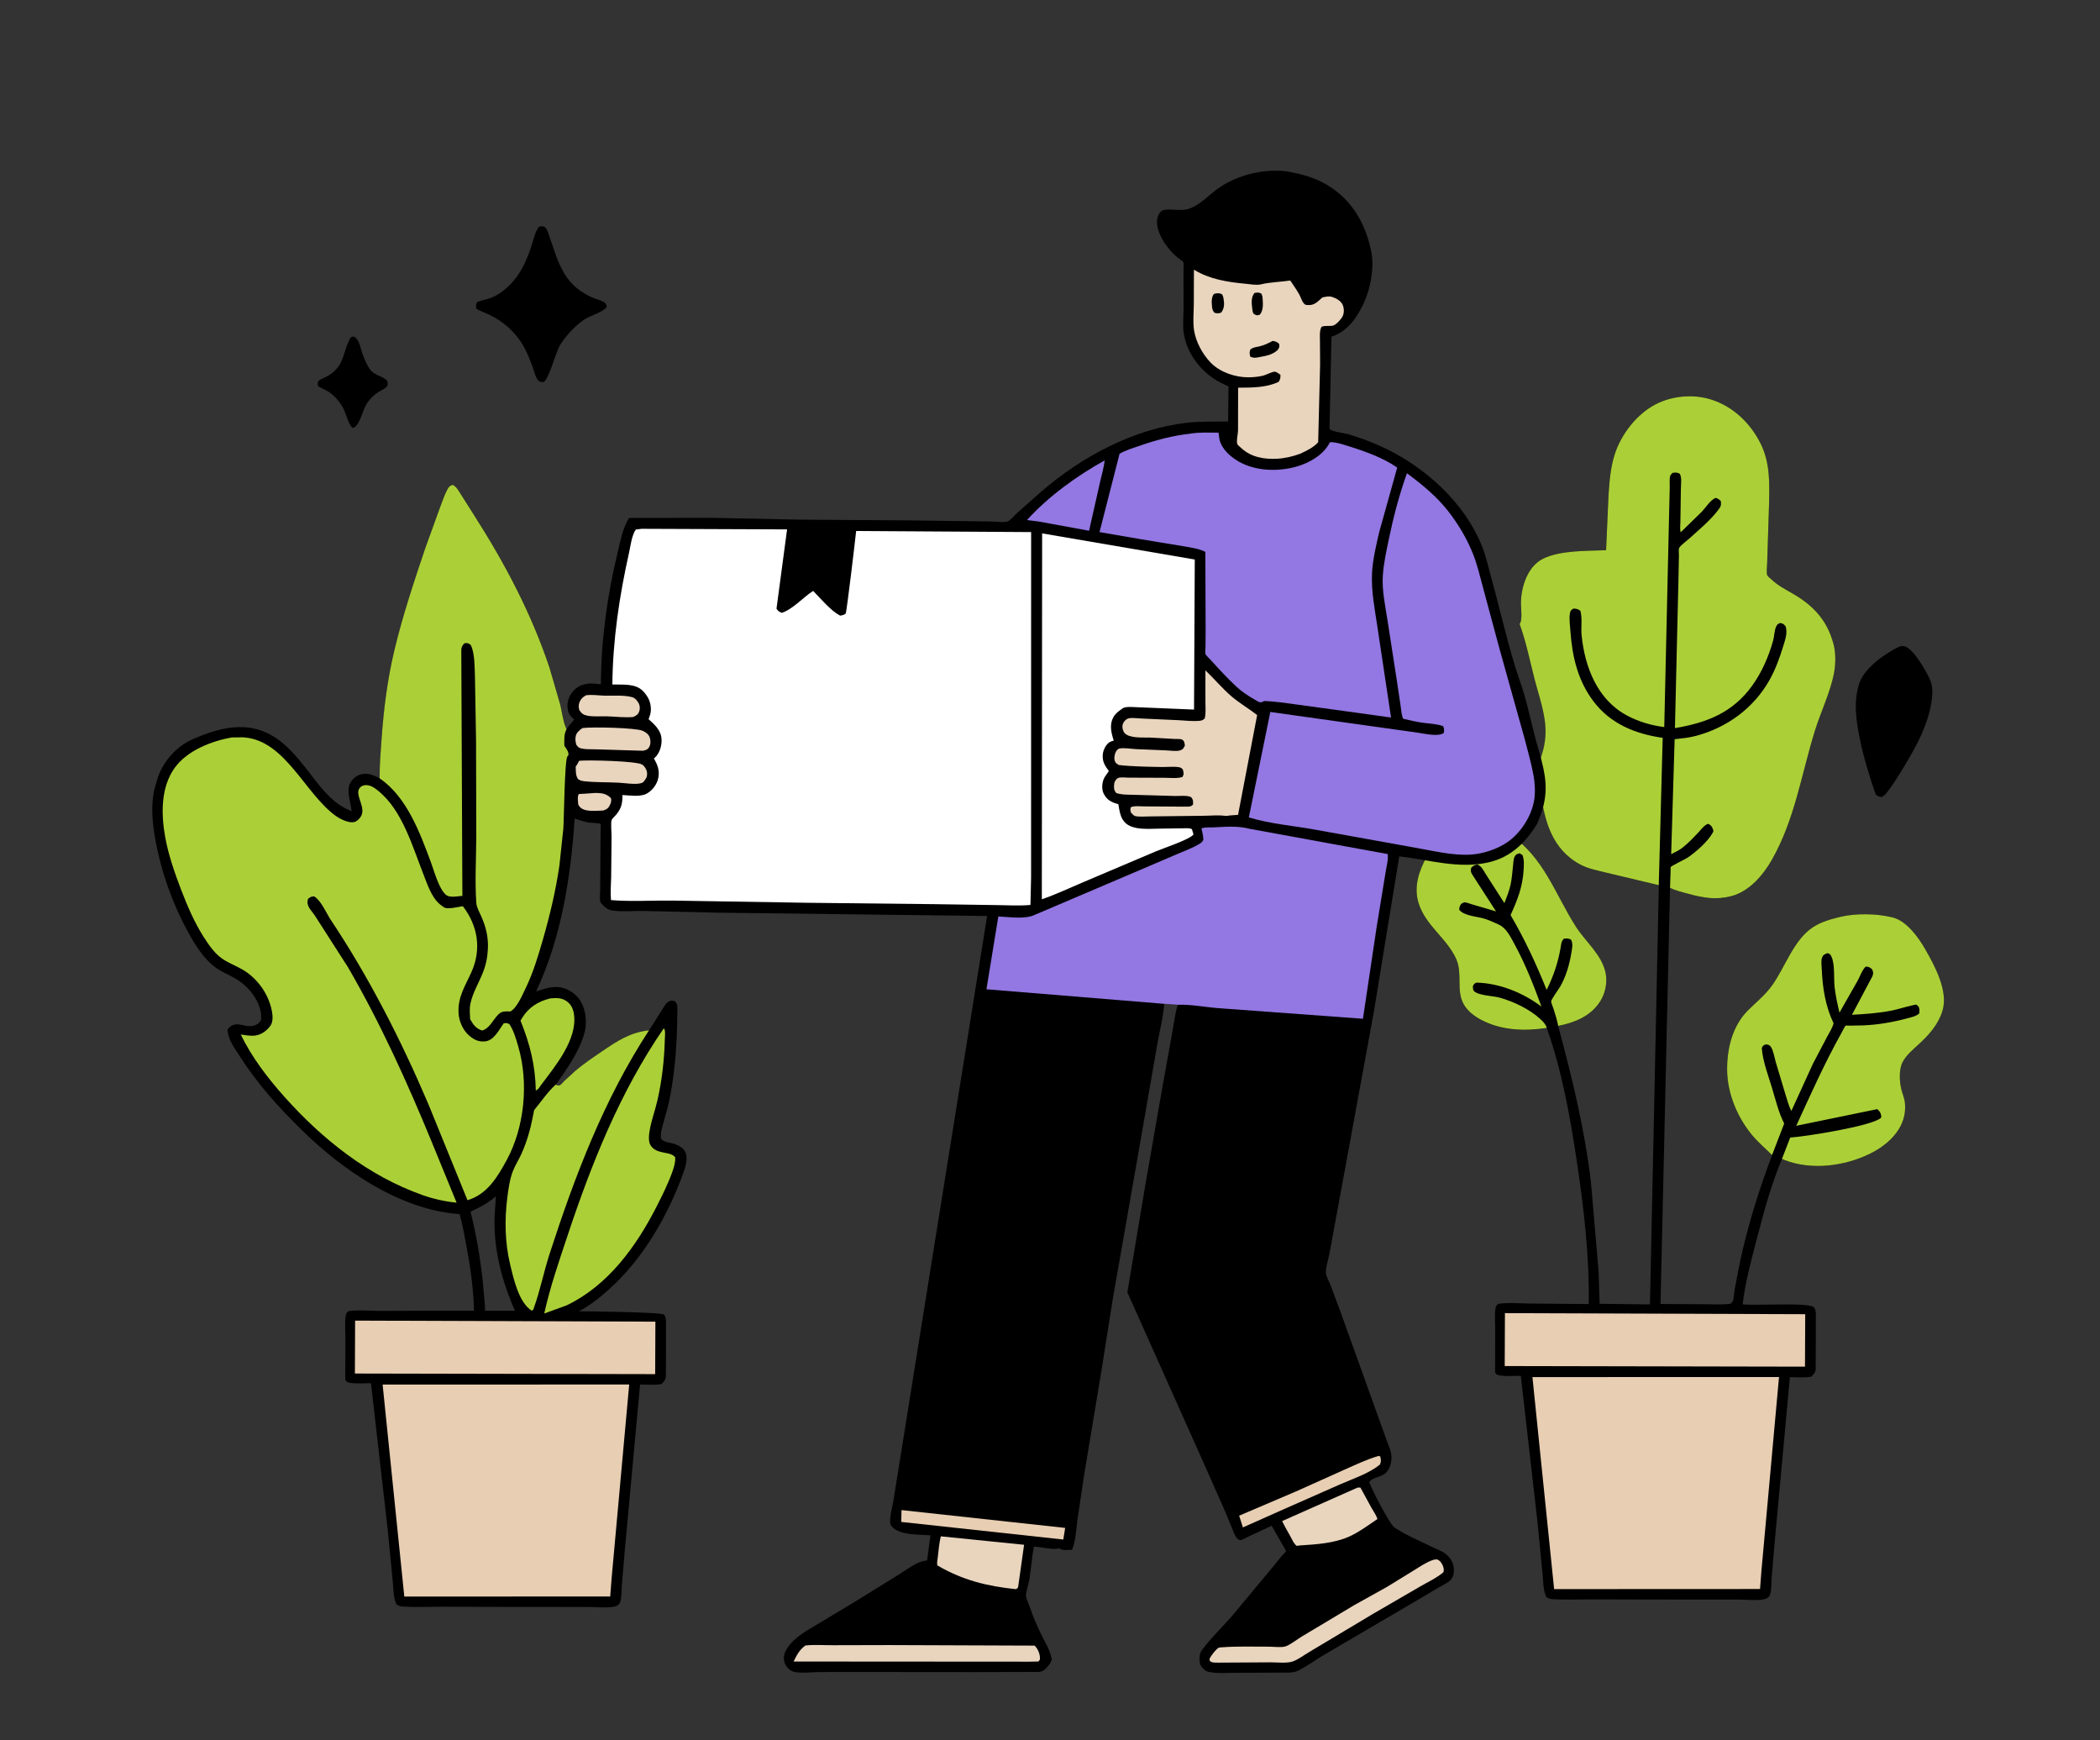 <?xml version="1.0" encoding="UTF-8"?> <svg xmlns="http://www.w3.org/2000/svg" id="Layer_1" data-name="Layer 1" viewBox="0 0 1090.95 903.88"><rect x="0" y="0" width="1090.95" height="903.88" fill="#333333" stroke="none"/> <defs> <style> .cls-1, .cls-2, .cls-3, .cls-4, .cls-5, .cls-6 { stroke-width: 0px; } .cls-2 { fill: #abd037; } .cls-3 { fill: #9377e2; } .cls-4 { fill: #fff; } .cls-5 { fill: #e9d5be; } .cls-6 { fill: #e8ceb2; } </style> </defs> <path class="cls-1" d="M986.8,335.79c.96-.19,1.79-.39,2.76-.09,4.46,1.39,10.54,12.03,12.59,16.26l.35.76c1.71,3.6,1.54,7.96.9,11.84l-.13.74c-1.88,11.36-7.55,21.94-13.41,31.7-3.22,5.35-6.39,10.6-10.3,15.49l-1.87,1.46c-1.68-.12-1.86-.2-3.21-1.2-3.34-9.51-6.24-19.07-8.29-28.95-1.98-9.54-3.45-20.04-.08-29.44,2.72-7.6,13.54-15.2,20.69-18.56Z"></path> <path class="cls-1" d="M789.47,324.05l.34-.55c1.08-2.43.28-7.67.32-10.46.11-8.39,3.53-18.97,11.55-22.88,9.08-4.42,22.7-3.96,32.68-4.39l1.28-28.98c.5-7.17,1.01-13.83,3.18-20.72,3.3-10.46,11.49-21.04,21.32-26.1,8.67-4.46,19.61-5.41,28.94-2.42,11.23,3.6,20.14,12.11,25.4,22.52,5.12,10.13,4.78,20.49,4.55,31.51l-.98,30.66c-.02,1.4-.5,5.36.04,6.56.27.61,1.84,1.81,2.36,2.31,3.3,3.12,7.18,5.06,11.09,7.33,10.3,5.99,17.4,13.48,20.7,25.11l.23.79c1.26,4.5,1.2,10.51.34,15.09-1.93,10.2-6.91,20.25-9.99,30.19-7.06,22.77-10.4,46.1-22.43,67.12-4.57,7.99-11.79,16.35-21.01,18.71-8.14,2.08-14.5.89-22.41-1.24-3.03-.82-6.61-1.67-9.39-3.1l-4.94,216.17,22.77.13c4.48.02,9.06.28,13.51-.19.43-.47,1-.83,1.28-1.4.58-1.22.63-4.17.87-5.61l2.79-14.47c4.07-19.09,9.88-37.53,16.72-55.77-3.45-3.4-7.34-6.69-10.42-10.41-7.68-9.3-12.83-21.64-12.93-33.75-.09-11.1,2.71-22.9,10.81-30.97,4.45-4.43,9.06-8.04,12.72-13.23,6.68-9.46,11.21-23.62,21.11-30.02,4.37-2.83,9.26-4.14,14.26-5.35,7.83-1.9,18.7-1.72,26.55.19l.63.15c7.06,1.76,13.21,10.17,16.7,16.25,4.95,8.6,12.23,21.86,9.11,32.18-2.16,7.14-7,12.53-12.38,17.46-3.03,2.78-6.51,5.64-8.4,9.35-1.95,3.84-1.59,10.3-.5,14.4.57,2.17,1.5,4.25,1.75,6.5,1.35,12.29-7.7,21.34-17.86,26.41-13.35,6.66-30.72,8.92-44.79,3.39l-1.21-.59c-5.73,13.51-9.72,28.68-13.4,42.86-2.76,10.64-5.8,21.71-7,32.63,5.62.91,34.57-1.16,36.97,1.58,1.32,1.51.99,3.74,1.01,5.62v13.63s-.06,9.84-.06,9.84c-.02,1.19.19,3-.2,4.13-.41,1.18-1.25,1.98-2.11,2.84-3.62.55-7.43.28-11.09.21l-7.87,85.37-1.61,18.96c-.2,2.51-.02,6.56-.91,8.85-.36.94-1.52,1.83-2.45,2.06-3.93,1.01-9.93.28-14.04.3l-40.64-.02-36.37-.09c-6.36-.01-12.93.31-19.27-.09-1.1-.07-2.07-.26-3-.9-.65-.44-.52-.45-.84-1.31-1.22-3.23-1.17-7.92-1.53-11.38l-2.66-27.09-8.61-75.34c-3.52-.01-7.77.41-11.2-.25-1.33-.26-1.44-.45-2.15-1.5l.05-22.49c.01-3.45-.37-7.38.15-10.74.18-1.19.51-1.5,1.28-2.37,5.18-.83,11.16-.24,16.42-.2l30.74.28c.41-24.75-2.54-49.95-6.22-74.38-3.48-23.11-7.73-46.92-15.57-68.98-11.23,1.7-22.91,1.38-33.24-3.77-3.98-1.98-7.86-4.74-10.03-8.72-3.87-7.12-.42-15.8-3.78-23.28-4.96-11.04-16.02-17.35-19.62-29.27-2.48-8.22.17-16.49,4.24-23.73,4.51-8.01,12.85-14.63,21.78-16.92,7.61-1.95,14.81,1.31,21.17,5.23,17.55,10.82,24.08,31.51,34.66,47.96,4.99,7.76,13.46,14.53,15.39,23.95,1.02,4.97-.19,10.73-2.95,14.94-5.04,7.68-13.06,10.78-21.69,12.56,7.23,26.83,13.76,53.53,17.03,81.19l3.95,46.13.55,16.96,26.15.32,4.6-217.69-27.49-6.55c-4.46-1.14-9.13-1.96-13.24-4.15-14.84-7.9-18.76-22.95-20.71-38.35-.45-3.56-.41-8.21-1.57-11.53l-.25-.66c2.59-5.86,4.34-11.6,4.43-18.06.14-9.54-3.5-19.05-5.82-28.22-2.41-9.52-4.29-18.9-7.65-28.17Z"></path> <path class="cls-6" d="M781.81,682.04l156,.54-.12,27.25-155.99-.31.11-27.49Z"></path> <path class="cls-2" d="M803.56,533.91c-11.23,1.7-22.91,1.38-33.24-3.77-3.98-1.98-7.86-4.74-10.03-8.72-3.87-7.12-.42-15.8-3.78-23.28-4.96-11.04-16.02-17.35-19.62-29.27-2.48-8.22.17-16.49,4.24-23.73,4.51-8.01,12.85-14.63,21.78-16.92,7.61-1.95,14.81,1.31,21.17,5.23,17.55,10.82,24.08,31.51,34.66,47.96,4.99,7.76,13.46,14.53,15.39,23.95,1.02,4.97-.19,10.73-2.95,14.94-5.04,7.68-13.06,10.78-21.69,12.56-.58-3.09-1.53-6.04-2.48-9.03-.26-.83-1.21-2.94-1.18-3.71.03-1.04,4-6.47,4.76-7.8,2.96-5.22,4.68-11.13,5.67-17.03.41-2.42,1.08-4.97-.08-7.22-1.48-.8-2.08-.61-3.73-.53-1.47,1.51-1.38,2.91-1.74,4.9-1.46,8.14-3.64,14.3-7.21,21.73-5.47-13.54-11.34-26.26-18.75-38.88,3.57-7.87,6.26-14.62,6.77-23.37.15-2.68.38-5.25-.58-7.8l-1.5-.93c-1.18.4-1.84.42-2.49,1.57-.71,1.25-.72,3.11-.89,4.53-.39,3.36-.58,6.87-1.3,10.18-.71,3.26-2.01,6.51-3.22,9.61l-9.61-14.96c-1.22-1.95-2.28-4.32-4.48-5.11-1.73.38-1.92.53-3.19,1.77-.38,1.92-.03,2.59,1.06,4.2l11.88,18.4-12.45-3.65c-.9-.26-3.18-1.17-4.05-1.04-.58.08-1.05.51-1.57.76-.88,1.27-.94,1.53-1.07,3.08,2.55,3.21,9.15,3.45,13.02,4.61,2.56.77,4.99,1.94,7.42,3.03,4.19,1.89,6.27,6.53,8.37,10.38,5.63,10.3,9.89,21.27,13.93,32.27-9.57-7.17-21.76-12.2-33.85-12.45-1.18.64-1.22.69-1.8,1.9.11,1.03-.06,1.92.76,2.65,2.5,2.23,9.79,2.29,13.32,3.29,7.19,2.04,15.43,5.97,20.95,11.06,1.43,1.32,2.85,2.71,3.39,4.62Z"></path> <path class="cls-2" d="M920.59,599.93c-3.45-3.4-7.34-6.69-10.42-10.41-7.68-9.3-12.83-21.64-12.93-33.75-.09-11.1,2.71-22.9,10.81-30.97,4.45-4.43,9.06-8.04,12.72-13.23,6.68-9.46,11.21-23.62,21.11-30.02,4.37-2.83,9.26-4.14,14.26-5.35,7.83-1.9,18.7-1.72,26.55.19l.63.15c7.06,1.76,13.21,10.17,16.7,16.25,4.95,8.6,12.23,21.86,9.11,32.18-2.16,7.14-7,12.53-12.38,17.46-3.03,2.78-6.51,5.64-8.4,9.35-1.95,3.84-1.59,10.3-.5,14.4.57,2.17,1.5,4.25,1.75,6.5,1.35,12.29-7.7,21.34-17.86,26.41-13.35,6.66-30.72,8.92-44.79,3.39l-1.21-.59,4.27-11.06c7.53-.43,42.83-5.98,47.21-10.29.08-.51.14-.67.03-1.25-.27-1.47-.94-2.34-2.06-3.21l-42.05,8.65c7.47-16.23,14.73-32.55,23.46-48.16.35-.62,1.85-3.68,2.19-3.84.27-.13,1.94-.02,2.34-.02l6.8-.13c7.54-.31,15.16-1.6,22.44-3.55,2.3-.62,4.83-1.03,6.66-2.62.19-1.36.22-2.06-.22-3.41-.46-.4-.8-1.01-1.38-1.2-.22-.07-2.01.4-2.35.47-3.52.74-6.9,1.93-10.43,2.63-6.8,1.34-13.65,1.8-20.56,2.17l10.64-20.04c.61-1.63.46-2.23-.29-3.74-1.35-.94-1.54-1.22-3.25-1.23-1.9,1.92-2.92,5.08-4.22,7.44l-9.36,16.45c-1.05-4.31-1.97-8.65-2.51-13.06-.58-4.7.28-11.78-1.64-15.96-.62-1.34-.72-1.39-2.03-1.89-1.4.56-2.26.75-2.85,2.25-.66,1.67-.25,4.39-.17,6.21.42,9.77,1.91,19.1,6.13,27.98-.54,2.32-2.11,4.66-3.22,6.76l-7.52,14.3-11.18,24.47c-1.45-2.71-2.24-5.93-3.16-8.86l-4.99-16.64c-.64-2.23-1.19-5.79-2.45-7.71-.78-1.18-1.29-1.1-2.59-1.38-1.43.57-1.46.51-2.18,1.86.42,6.69,3.33,14.27,5.3,20.74,1.8,5.92,3.29,12.38,6.04,17.91l.31.6-6.31,16.39Z"></path> <path class="cls-6" d="M796.11,715.25l128.09-.03-9.16,100.94-.7,9.16-106.97.05-11.27-110.12Z"></path> <path class="cls-2" d="M789.47,324.05l.34-.55c1.08-2.43.28-7.67.32-10.46.11-8.39,3.53-18.97,11.55-22.88,9.08-4.42,22.7-3.96,32.68-4.39l1.28-28.98c.5-7.17,1.01-13.83,3.18-20.72,3.3-10.46,11.49-21.04,21.32-26.1,8.67-4.46,19.61-5.41,28.94-2.42,11.23,3.6,20.14,12.11,25.4,22.52,5.12,10.13,4.78,20.49,4.55,31.51l-.98,30.66c-.02,1.4-.5,5.36.04,6.56.27.61,1.84,1.81,2.36,2.31,3.3,3.12,7.18,5.06,11.09,7.33,10.3,5.99,17.4,13.48,20.7,25.11l.23.79c1.26,4.5,1.2,10.51.34,15.09-1.93,10.2-6.91,20.25-9.99,30.19-7.06,22.77-10.4,46.1-22.43,67.12-4.57,7.99-11.79,16.35-21.01,18.71-8.14,2.08-14.5.89-22.41-1.24-3.03-.82-6.61-1.67-9.39-3.1l.29-8.5c.01-.38-.03-2.05.07-2.28.25-.55,7.74-4.17,8.9-4.95,4.23-2.88,10.41-8.33,12.87-12.78.51-.93.49-1.04.11-2.04-.54-1.45-1.05-1.99-2.39-2.68-2.02.6-3.35,2.57-4.75,4.08-2.7,2.89-5.5,5.88-8.62,8.32-1.76,1.38-3.89,2.37-5.88,3.37l1.8-59.71c3.74-.42,7.52-.77,11.16-1.75,16.04-4.3,29.79-14.3,38.03-28.83,3.2-5.64,5.4-11.79,7.29-17.97,1.05-3.43,2.19-6.51,1.2-10.08-1.19-1.25-1.21-1.47-2.99-1.74-.95.54-1.46.73-1.94,1.78-.95,2.07-.97,5.14-1.6,7.42-2.26,8.15-5.9,16.46-10.85,23.34-10.18,14.13-23.62,19.26-40.15,22.07l1.82-76.84.26-12.82c.02-.89-.23-3.06.06-3.82.48-1.23,4.08-3.87,5.14-4.83,5.05-4.58,10.94-9.39,15.09-14.84,1.42-1.87,1.76-2.47,1.47-4.79-1.08-.96-1.37-1.35-2.81-1.64-2.87,1.45-4.84,4.79-7.04,7.14l-10.97,10.72c-.55-1.26-.19-3.96-.18-5.43l.25-17.29c.04-2.33.57-5.64-.58-7.69-1.62-.78-2-.65-3.73-.46-.4.49-.94.88-1.19,1.46-.52,1.2-.26,4.54-.29,5.96l-.46,19.56-2.39,105.06c-6.8-.86-13.34-2.79-19.4-6.03-15.38-8.24-21.89-25.18-23.54-41.69-.4-4.05.47-8.9-.65-12.7-1.49-1.02-1.85-1.01-3.59-1.14-1.22.85-1.54.92-1.82,2.48-.48,2.74.05,6.51.25,9.29.95,13.32,3.84,25.65,12.01,36.46,8.87,11.72,21.8,16.92,35.93,18.92l-2.04,76.54-27.49-6.55c-4.46-1.14-9.13-1.96-13.24-4.15-14.84-7.9-18.76-22.95-20.71-38.35-.45-3.56-.41-8.21-1.57-11.53l-.25-.66c2.59-5.86,4.34-11.6,4.43-18.06.14-9.54-3.5-19.05-5.82-28.22-2.41-9.52-4.29-18.9-7.65-28.17Z"></path> <path class="cls-1" d="M797.12,381.59c-2.41-9.52-4.29-18.91-7.65-28.17-5.71-16.66-9.52-34.36-14.24-51.37-1.75-6.32-3.03-12.72-5.51-18.81-8.97-21.98-28.52-39.82-49.58-50.12-6.05-2.96-12.43-5.37-18.87-7.35-3.19-.98-7.84-1.23-10.58-2.81l.99-48.09.61-.21c8.12-2.92,12.85-9.97,16.32-17.52,3.49-7.58,5.42-18.43,3.7-26.73-2.81-13.56-9.05-25.09-20.77-33.02-6.89-4.66-14.11-6.71-22.19-8.21-4.32-.81-10.58-.59-14.91.12-7.93,1.31-15.53,4.15-22.07,8.9-4.78,3.47-9.71,9-15.61,10.5-3.3.84-7.52-.08-10.95.18-1.49.11-2.54.47-3.39,1.76-1.69,2.55-1.62,5.55-.8,8.42,1.57,5.44,5.45,10.62,9.66,14.31.82.72,2.95,2.03,3.48,2.86.27.42.05,4.26.06,5.13l.05,19.18c-.06,4.2-.55,8.89.16,13,1.86,10.76,9.5,20.36,19.16,25.25l2.07.99,1.97.93-.22,18.21c-7.1.12-14.46-.16-21.51.66-27.79,3.22-54.69,17.71-75.6,35.79l-12.6,11.14c-1.26,1.15-3.43,3.8-4.9,4.37-1.53.59-7.01-.04-8.91-.05l-42.29-.55-56.66-.38-45.34-.93-43.45.06c-3.23,5.34-4.39,11.78-5.85,17.78-5.45,22.44-8.61,45.54-8.74,68.65-2.63-.34-5.08-.76-7.71-.19l-.69.14c-3.23.73-5.65,2.65-7.39,5.47-1.6,2.61-1.93,5.66-1.18,8.6.47,1.84,1.77,2.99,3.08,4.28-1.36,1.61-2.83,3.2-3.94,5l-.4-.93c-1.49-3.63-1.97-8.12-2.9-11.96l-5.6-19.24c-9.51-28.32-23.06-53.88-39.09-79l-6.94-10.94c-1.11-1.75-2.27-3.97-4.2-4.89-1.45.45-2,1-2.75,2.36-1.58,2.87-2.66,6.4-3.87,9.45l-7.59,20.96c-5.92,17.55-11.78,35.13-16.1,53.17-3.56,14.86-5.56,30.57-6.63,45.78-.49,6.9-1.1,13.79-1.02,20.71-3.26-1.69-6.59-3.1-10.29-1.87-2.28.76-4.2,2.64-5.23,4.79-1.81,3.74.59,10.19.94,14.17-9.15-3.53-14.7-10.62-20.52-18.14-4.63-5.99-9.16-12-14.96-16.95-14.86-12.69-30.91-9.49-47.5-2.08-7.9,3.53-14.46,10.9-17.45,19.01l-1.7,5.63c-2.25,8.15-1.51,17.34-.13,25.55,3.07,18.39,9.9,37.19,19.31,53.31,3.11,5.32,6.89,10.68,11.78,14.51,3.33,2.61,7.66,4.15,11.29,6.37,6.92,4.22,13.52,12.59,12.88,21.13-.96,1.72-1.88,2.5-3.81,3.05-4.92,1.39-9.5-3.45-13.61,1.95.05,5.02,3.39,9.36,5.98,13.44,9.28,14.6,20.29,26.81,32.59,38.88,21.34,20.95,51.37,41.58,81.93,43.6,1.55,5.24,2.45,10.73,3.47,16.09,2.26,11.85,4.01,24.41,4.06,36.49l50.92-.35.63-.28c7.01-3.17,12.94-7.8,18.63-12.92,17.8-16.01,30.25-37.8,38.42-60.09,1.14-3.12,2.63-7.72,1.26-10.92-1-2.33-3.6-3.71-5.86-4.49-2.1-.73-5.36-.8-6.79-2.52-.62-2.79.43-5.77,1.17-8.47,1.28-4.63,2.67-9.23,3.54-13.96,2.46-13.23,3.54-27.26,3.62-40.71.01-1.66.36-5.55-.21-7.04-.22-.57-.76-.97-1.13-1.46-1.43-.29-2.23-.4-3.5.48-1.28.89-2.39,3.09-3.24,4.4l-6.53,10.3c-9.96,1.1-16.66,5.64-24.66,11.09-4.73,3.22-9.31,6.27-13.67,10.01l-5.6,5.13c-.62.59-1.69,1.93-2.36,2.27-.35.17-.77.18-1.16.12-.35-.05-.65-.29-.97-.44,5.41-7.71,11.37-15.93,14.28-24.97l.3-.94c1.37-4.21,1.28-9.42-.06-13.64-1.4-4.41-4.12-7.64-8.31-9.67-5.76-2.8-10.8-1.02-16.47.84,13.02-27.68,18.09-59.54,19.98-89.83,2.45.86,4.85,1.68,7.42,2.12,1.26.22,5.27.21,6.11.73.19.12,0,3.56-.04,4.86l-.2,29.49c.02,1.42-.37,5.03.1,6.25.16.41,1.27,1.45,1.62,1.82,1.41,1.49,2.65,2.25,4.71,2.56,5.01.75,10.72.1,15.81.21l39.62.9,139.15,1.72-48.74,304.05c-.48,2.67-2.65,10.56-1.12,12.59,3.99,5.28,14.21,4.44,20.39,5.04l-1.68,12.96c-1.39.29-2.85.55-4.16,1.1-3.77,1.58-7.52,4.43-11.03,6.6l-22.41,13.87-19.47,11.68c-3.39,2.06-6.93,3.99-10.03,6.48-2.73,2.18-5.98,5.5-7.02,8.87-.61,1.99-.34,4.42.81,6.16,1.04,1.57,2.47,2.84,4.35,3.22,3.92.79,9.03.11,13.06.06l22.16-.02,58.62.05,32.76-.08c1.24-.04,2.14-.28,3.15-1,1.38-.99,3.62-3.73,3.94-5.47.06-.33-.37-1.64-.46-1.99-.91-3.61-2.85-6.72-4.52-10.01-2.6-5.11-4.87-10.72-6.76-16.14-.45-1.3-1.54-3.5-1.62-4.83-.14-2.21,1.33-6.13,1.72-8.49.93-5.72,1.29-11.49,2.37-17.18,3.73.13,8.12,1.48,11.75,1.13l1.33-.17c.54.07.98.48,1.5.62,1.41.38,3.68.11,5.18.11,1.96-4.24,2.19-10.73,2.84-15.4l3.47-23.37,8.54-51.41,6.56-41.22,14.89-84.97,8-46.03c1.21-6.96,3.14-14.18,3.62-21.21l7.01.5c-1.44,5.04-2.06,10.34-3.01,15.49l-5.15,28.53-8.7,49.94-9.28,55.4,37.98,84.93,12,27.01,4.32,10.34c.87,2.13,1.51,4.3,3.13,5.99.45.14.87.44,1.34.43.75-.02,2.95-1.26,3.75-1.64l12.43-5.83,7.58,13.2c-3.04,3.05-5.6,6.64-8.38,9.93l-19.02,22.83c-5.12,6.11-11.21,11.71-15.97,18.07-1.34,1.79-1.64,2.66-1.67,4.89-.03,2.21.23,3.61,1.84,5.2.89.88,1.66,1.53,2.92,1.8,4.46.95,10.01.43,14.58.45l27.04-.09c1.59-.07,3.28-.24,4.73-.95,4.74-2.34,9.33-5.78,13.94-8.48l49.06-28.76,10.44-6.2c1.93-1.13,4.73-2.3,6.17-4.04,1.53-1.86,1.61-4.39,1.26-6.68-.37-2.45-2.06-4.92-3.98-6.44-2.04-1.62-4.82-2.56-7.14-3.7-6.4-3.13-13.9-6.22-19.75-10.23-2.17-1.49-12.26-20.48-12.89-23.63,1.82-2.25,5.53-2.4,7.88-4.07,2.94-2.1,3.96-6.62,3.53-10.01-.3-2.38-1.44-4.79-2.26-7.03l-4.36-12.12-19.7-54.84-5.27-14.17c-.7-1.75-1.9-3.79-2.3-5.61-.54-2.4,1.25-7.91,1.71-10.44l7.45-40.42,15.67-85.45,13.2-80.7c15.41,1.8,31.07,6.73,46.54,3.1,11.54-2.71,19.1-10.23,25.07-20.01,2.59-5.86,4.34-11.6,4.43-18.06.14-9.54-3.5-19.05-5.82-28.22ZM256.47,682.95l-3.78-.12c-.99-1.2-.7-3.4-.79-4.94l-1.17-13.13c-1.33-11.89-3.39-23.83-6.3-35.45,5.05-2.26,8.94-4.41,13.21-7.94-.31,4.93-.86,9.93-.76,14.88.31,16.52,4.87,31.73,11.56,46.7h-11.95Z"></path> <path class="cls-1" d="M182.25,175.15l1.44-.38c2.89,1.2,3.52,5.88,4.48,8.63.94,2.74,2.2,5.79,3.86,8.18,2.4,3.46,6.15,3.46,8.86,5.91.63.57.47,1.75.54,2.57-1.14,1.9-2.96,2.34-4.77,3.52-2.02,1.31-3.7,2.86-5.21,4.74-3.18,3.96-3.58,10.18-7.01,13.46l-1.26.49c-2.11-1.74-3.13-6.42-4.29-9.03-1.62-3.64-4.48-7.18-7.76-9.48-1.8-1.26-3.95-2.03-5.87-3.1-.18-.85-.4-2.16.3-2.88.69-.7,2.57-1.4,3.46-1.86,2.16-1.11,4.08-2.38,5.72-4.2,4.3-4.78,4.19-11.29,7.52-16.57Z"></path> <path class="cls-1" d="M280.19,117.65c.95-.2,1.53-.12,2.48,0,1.79,1.44,2.21,3.6,2.93,5.71l3.64,10.54c3.86,9.68,8.06,15.61,17.63,20.26,2.17,1.05,4.75,1.56,6.82,2.71,1.13.63,1.29,1.35,1.56,2.53-2.02,2.83-8.62,4.47-11.81,6.63-4.68,3.17-8.93,7.82-12.07,12.5-2.77,4.14-5.92,17.91-8.93,19.91-1.3-.02-1.82.19-2.77-.79-1.48-1.52-2.23-5-2.96-7-1.41-3.88-2.95-7.83-5.05-11.4-4.04-6.87-10.09-12.16-17.22-15.66-2.29-1.13-4.83-1.9-7-3.25l-.14-1.41c-.02-.48.15-1.54.52-1.88.88-.8,5.61-1.67,7.12-2.27,3.94-1.57,7.43-4.21,10.37-7.26,5.28-5.48,8.07-11.92,10.55-19.03,1.09-3.12,2.02-8.46,4.34-10.83Z"></path> <g> <path class="cls-1" d="M344.97,682.83c1.32,1.51.99,3.74,1.01,5.62v13.63s-.06,9.84-.06,9.84c-.02,1.19.19,3-.2,4.13-.41,1.18-1.25,1.98-2.11,2.84-3.62.55-7.43.28-11.09.21l-7.87,85.37-1.61,18.96c-.2,2.51-.02,6.56-.91,8.85-.36.94-1.52,1.83-2.45,2.06-3.93,1.01-9.93.28-14.04.3l-40.64-.02-36.37-.09c-6.36-.01-12.93.31-19.27-.09-1.1-.07-2.07-.26-3-.9-.65-.44-.52-.45-.84-1.31-1.22-3.23-1.17-7.92-1.53-11.38l-2.66-27.09-8.61-75.34c-3.52-.01-7.77.41-11.2-.25-1.33-.26-1.44-.45-2.15-1.5l.05-22.49c.01-3.45-.37-7.38.15-10.74.18-1.19.51-1.5,1.28-2.37,5.18-.83,11.16-.24,16.42-.2,0,0,145.29-.77,147.69,1.97Z"></path> <path class="cls-6" d="M184.48,685.92l156,.54-.12,27.25-155.99-.31.11-27.49Z"></path> <path class="cls-6" d="M198.78,719.13l128.09-.03-9.16,100.94-.7,9.16-106.97.05-11.27-110.12Z"></path> </g> <path class="cls-5" d="M304.52,412.19l4.92-.34c3.26.04,5.66.35,8,2.74.27,1.56-.01,2.38-.74,3.82-.77,1.52-1.7,2.01-3.26,2.55-2.82.15-7.06.49-9.74-.34-1.52-.47-2.61-1.32-3.31-2.75-.08-1.59-.56-4.09.3-5.47l3.83-.21Z"></path> <path class="cls-5" d="M304.31,361.15c3.19-.51,6.36.08,9.57.17,4.46.12,10.29-.42,14.56.8,1.48.42,2.55,1.74,3.28,3.03.77,1.36.87,3.05.28,4.5-.68,1.67-1.57,2.04-3.06,2.75-4.55.41-9.11-.21-13.66-.35-3.18-.1-7.06.29-10.14-.33-2.18-.44-2.98-1.16-4.2-2.9-.26-1.22-.45-2.21-.09-3.45.57-2.01,1.73-3.16,3.47-4.21Z"></path> <path class="cls-5" d="M300.87,395.15c4.19-.49,29.94.07,32.78,1.99,1.3.89,2.32,2.59,2.48,4.15.23,2.2-.58,3.28-1.89,4.85-.41.32-.5.43-1.07.6-3.02.91-8.56-.05-11.82-.22-5.91-.31-12-.1-17.87-.75-1.27-.14-2.15-.4-3.23-1.13-1.32-2.13-1.05-4.04-1.17-6.5.54-.7.97-1.38,1.36-2.17l.41-.83Z"></path> <path class="cls-5" d="M302.59,378.15c4.69-.67,27.45-.21,31.28,1.42,1.47.63,3.13,1.83,3.66,3.41.52,1.55.58,3.47-.23,4.92-.84,1.51-1.79,1.72-3.36,2.04l-23.86-.73c-2.59-.12-6.77.18-9.14-.81-.38-.16-1.17-1.16-1.5-1.49-.44-1.51-.66-2.75-.39-4.33.36-2.13,1.88-3.25,3.54-4.43Z"></path> <path class="cls-6" d="M716.32,756.15l.72.36c.4,1.89.56,2.23-.13,4.11-5.54,4.66-14.01,7.39-20.66,10.32l-28.31,12.49-22.26,9.9-1.78-5.62-.19-.46,29.58-12.62,25.33-11.37c5.7-2.52,11.7-5.4,17.71-7.1Z"></path> <path class="cls-6" d="M468.34,784.33l85.01,9.25-.97,6.04-84.19-9.14.15-6.15Z"></path> <path class="cls-3" d="M573.9,239.1c-.44,3.71-1.53,7.38-2.36,11.02l-5.77,25.55-26.17-4.8-6.1-.75c11.25-12.4,25.81-22.89,40.41-31.01Z"></path> <path class="cls-2" d="M285.93,518.54c3.2-.2,5.73-.44,8.5,1.54,2.34,1.67,3.38,4.02,3.76,6.81,1.79,13.01-9.62,26.68-16.94,36.43-.83,1.11-1.57,2.66-2.9,3.06-.24-13.09-3.07-24.2-7.94-36.25l.76-1.29c3.46-5.68,8.39-8.74,14.77-10.3Z"></path> <path class="cls-5" d="M705.2,772.65c.52-.05,1.02-.02,1.54,0l5.7,10.43c1.07,1.87,2.49,3.83,3.15,5.89-4.77,3.19-9.61,6.85-14.86,9.19-7.72,3.44-17.1,3.99-25.43,4.52l-1.62.24c-1.65-1.21-2.25-3.02-3.21-4.75-1.51-2.72-3.06-5.32-4.4-8.14l39.12-17.36Z"></path> <path class="cls-5" d="M488.76,797.96l43.25,4.38-3.08,21.88c-.58,1.03-.17.63-1.25,1.17-14.86-1.52-27.57-4.66-40.65-12.28-.46-1.26,0-2.88.15-4.21.43-3.67.69-7.35,1.57-10.95Z"></path> <path class="cls-5" d="M418.43,854.65c4.64-.5,9.78-.12,14.48-.14l29.38-.07,75.19.28c1.52,1.4,2.71,4.11,2.76,6.15.04,1.24.02,1.23-.81,2.1l-4.86.09-122.3-.08c1.64-3.31,3.04-6.13,6.15-8.33Z"></path> <path class="cls-5" d="M744.64,810.15l1.8-.25c1.24.5,1.84,1.04,2.52,2.17.82,1.36,1.35,2.92.92,4.49-3.48,3.02-8.15,5.15-12.15,7.47l-24.4,14.17-33.03,19.75c-2.76,1.59-5.97,4.13-8.95,5.07-2.98.95-7.96.37-11.16.38l-27.12.16c-1.32-.02-3,.15-4.15-.55-.65-.39-.48-.83-.55-1.51.9-1.67,3.06-4.64,4.69-5.66.2-.13,1.41-.22,1.66-.24,8.02-.6,16.24-.32,24.27-.33,2.47,0,5.94.46,8.31,0,2.32-.45,6.78-3.98,8.93-5.23l27.36-16.38,16.93-9.43,14.19-8.71c3.21-1.99,6.32-4.17,9.93-5.36Z"></path> <path class="cls-5" d="M626.23,348.18c4.65,4.44,8.72,9.4,13.64,13.59,4.14,3.53,8.92,6.28,13.22,9.63l-9.92,51.83-4.23.3c-1.03.16-1.56.34-2.61.2-3.59-.48-7.56-.03-11.2-.02l-27.63.33c-2.2,0-6.08.36-8.06-.26-.42-.13-1.52-1.37-1.91-1.73-.35-1.24-.37-1.51-.09-2.76,1.66-.89,5.33-.45,7.26-.45l21.09.13c1.66-.04,2.78.19,3.98-1.06.06-1.18.16-2.05-.43-3.14-.42-.78-.87-.95-1.73-1.15-2.1-.48-5-.14-7.21-.19l-20.53-.59c-3.17-.12-6.93.08-9.93-.93-.44-.56-.62-.72-.93-1.43-.48-1.09-.35-3.52.18-4.57.32-.62.91-1.47,1.57-1.79,1.21-.6,4.09-.22,5.45-.21l18.84.07c2.94.01,6.43.46,9.25-.42.91-1.73.59-2.04.19-3.89-.35-.3-.63-.7-1.04-.9-1.76-.86-7.47-.35-9.53-.39-7.49-.14-15.27-.21-22.72-1.04-.95-.67-1.57-.84-2-1.97-.56-1.45-.2-3.66.56-4.98.56-.97,1.04-1.52,2.19-1.68,2.36-.32,5.58.24,8.01.37l16.04.67c2.08.1,5.16.62,7.09-.01,1.5-.49,1.86-1.2,2.46-2.56-.23-1.34-.2-2.42-1.6-3.1-.71-.35-2.94-.21-3.9-.28l-12.74-.71c-3.55-.12-10.62.5-13.09-2.37-.83-.96-1.2-2.41-1.1-3.67.12-1.64,1.53-3.52,3.2-3.93,1.84-.45,4.65-.01,6.57.07l19.28.87c3.55.18,7.62.7,11.12.31,1.27-.14,1.6-.4,2.55-1.19.7-2.64.38-5.8.38-8.52v-16.45Z"></path> <path class="cls-2" d="M288.75,563.31c.32.15.62.39.97.44.38.06.81.06,1.16-.12.68-.34,1.74-1.67,2.36-2.27l5.6-5.13c4.37-3.74,8.94-6.79,13.67-10.01,8-5.45,14.7-9.99,24.66-11.09-23.44,35.87-38.47,75.51-51.64,116.07-3.01,9.28-4.91,19.02-8.21,28.17-.35.97-.12.92-1.12,1.35-6.63-4.08-9.4-16.57-11.15-23.85-2.76-11.45-2.97-23.35-1.49-34.98.56-4.42,1.26-9.39,2.86-13.55,1.18-3.08,3.06-5.94,4.43-8.96,3.4-7.53,5.14-14.69,6.63-22.78,3.49-4.2,7.19-9.75,11.27-13.29Z"></path> <path class="cls-2" d="M344.78,534.15c1.11.56.63,4.3.6,5.48-.26,10.76-1.48,21.62-3.9,32.11-1.29,5.57-3.57,11.53-4.24,17.16-.21,1.8-.29,4.41.74,5.96,1.67,2.5,3.73,3.1,6.51,3.72,2.26.5,4.91.67,6.31,2.57.09,2.39-.52,4.58-1.29,6.82-2.17,6.36-5.32,12.63-8.36,18.61-10.59,20.8-25.16,40.96-46.66,51.36l-11.75,4.28c2.98-13.58,7.69-27.19,12.07-40.36,12.56-37.74,27.32-74.76,49.98-107.71Z"></path> <path class="cls-5" d="M620.21,140.04l.31.2c8.02,4.85,17.48,6.33,26.67,7.15,2.36.21,5.57.86,7.88.3,4.74-1.16,10.3-1.24,15.22-1.99,1.57,2.36,3.27,4.74,4.66,7.21.78,1.38,1.35,3.51,2.38,4.66.63.71.86.76,1.83.85,3.69.35,5.27-1.72,7.8-3.92,1.64-.35,3.3-.8,4.96-.31,2.09.62,4.59,1.99,5.55,4.04.83,1.78.86,4.12.08,5.9-.65,1.48-3.26,4.41-4.85,4.91-1.93.61-4.07-.18-6.16.7-1.17,2.18-.83,4.68-.83,7.1l.08,12.42-1,40.42c-2.44,2.79-6.14,4.49-9.44,6.02-3.85,1.4-7.78,2.34-11.87,2.56-6.57.36-13.4-.75-18.4-5.33-.45-.41-2.06-1.7-2.25-2.17-.66-1.61.27-5.29.32-7.08l.05-22.32c7.05-.06,14.47.07,21.02-3.01.96-1.33.97-2.12.96-3.67-.66-.54-2.05-1.57-2.96-1.63-1.14-.08-4.57,1.7-6,2.05-2.52.61-5.05.85-7.64.87-6.88.03-14.77-2.64-19.59-7.58-4.27-4.38-7.73-10.76-8.69-16.86-.66-4.2-.15-9.2-.12-13.47l.06-17.98Z"></path> <path class="cls-1" d="M630.64,152.65c1.47-.42,2.73-.51,4.15.13.43.66.65,1.21.79,2,.51,2.97.59,5.13-1.14,7.57-1.6.49-1.87.51-3.5.12-.89-1.13-1.1-1.46-1.26-2.93-.24-2.31-.49-5.07.96-6.88Z"></path> <path class="cls-1" d="M651.72,152.15c1.56-.21,2-.39,3.47.29.61.98.68,1.77.76,2.9.18,2.71.37,6.02-1.51,8.14-1.76.5-1.66.33-3.28-.58-.3-.69-.5-1.33-.57-2.08-.3-3-.9-6.24,1.13-8.67Z"></path> <path class="cls-1" d="M649.56,181.53c1.34-1.2,3.58-1.33,5.28-1.78,1.92-.51,3.82-1.38,5.58-2.28l.78-.41c1.55.29,2.15.43,3.32,1.57.25,1.68.12,1.69-.76,3.17-3.09,2.67-5.93,2.98-9.82,3.73-1.84.36-2.64.47-4.41-.26-.44-1.59-.5-2.17.02-3.74Z"></path> <path class="cls-4" d="M541.4,277.04l79.29,13.57-.39,77.94-28.93-1.2c-2.12-.04-5.98-.52-7.8.35l-.72.49c-1.83,1.23-3.38,2.42-4.48,4.38-2.06,3.68-1.12,7.9.09,11.68l.13.4c-.89.27-1.86.55-2.61,1.14-1.56,1.23-2.79,3.73-3.04,5.68-.43,3.43.68,5.75,2.69,8.39l.42.55c-.88,1.63-2.13,2.72-2.79,4.53-.82,2.24-.96,5.23.17,7.4,1.58,3.03,3.69,4.2,6.85,5.15.22.07.51.02.67.2.12.13.41,2.27.46,2.52.5,2.61,1.05,4.88,2.94,6.9,4.06,4.35,12.9,3.29,18.32,3.27l11.83-.16c1.58-.02,3.23-.27,4.69.43l.83,2.75c-1.72,2.56-15.79,7.2-19.35,8.71l-38.03,16.13c-7.1,3-14.11,6.35-21.41,8.84l.16-190.05Z"></path> <path class="cls-3" d="M618.4,225.22c4.77-.78,9.8-.5,14.63-.5l.47,3.44c1.12,5.01,5.54,8.95,9.83,11.45,8.81,5.14,20.47,5.45,30.11,2.76,6.61-1.85,13.86-5.94,17.19-12.16l.27-.52c2.98-.18,6.93,1.19,9.8,2.09,8.46,2.63,17.81,5.98,25.15,11.07l-9.32,33.43c-1.62,6.95-3.45,14.55-3.77,21.67-.42,9.37,1.48,18.64,2.84,27.86l7.05,46.88-18.87-2.63-29.98-4.12c-5.65-.73-11.44-1.7-17.13-1.82-.66.38-1.06.63-1.84.65-.9.02-2.23-.97-3.04-1.42-3.44-1.95-6.71-4.11-9.61-6.82-4.5-4.21-8.84-8.89-12.96-13.47-.55-.61-2.82-2.73-3.01-3.43-.22-.84.04-2.57.05-3.52l.07-8.47-.16-41c-3.49-1.8-7.79-2.27-11.61-2.97l-22.35-3.68-21.01-3.63,10.42-40.69c3.16-1.84,6.89-2.92,10.34-4.12,8.69-3.02,17.28-5.31,26.44-6.3Z"></path> <path class="cls-3" d="M730.92,245.82c7.62,5.61,15.49,12.08,21.32,19.56,5.33,6.85,9.82,14.32,13.02,22.39,2.27,5.73,3.69,12.01,5.31,17.95l8.61,31.93,12.87,46.07c1.63,6.31,3.46,12.67,4.63,19.08.71,3.89.97,8.64.36,12.55-1.33,8.54-7.07,17.47-14.28,22.3-5.19,3.47-12.32,5.8-18.56,6.21-9.71.65-20.16-2.08-29.7-3.7l-50.69-9.13c-11.48-2.11-23.92-3.08-35.04-6.46l11.16-54.78,76.49,10.75c3.67.49,10.75,2.33,13.68.1.07-1.45.27-2.2-.42-3.5-3.34-1.17-7-1.26-10.5-1.74-3.46-.48-6.87-1.27-10.26-2.09-.87-1.92-.98-4.59-1.3-6.69l-1.96-13.14-4.86-31.35c-1.16-7.52-2.93-15.54-2.42-23.14.42-6.37,1.81-12.61,3.1-18.85,2.42-11.71,5.4-23.07,9.43-34.34Z"></path> <path class="cls-3" d="M604.79,521.38l-92.33-7.56,6.17-37.81c5.74.23,13.72,1.61,18.93-.85l56.48-24.06,17.89-7.67c3.77-1.64,7.84-3.05,11.33-5.23,1.03-.64,1.35-1,1.89-2.04-.1-2.05-.51-3.92-1-5.91,1.8-.68,4.34-.43,6.28-.52,6.44-.29,12.46-.91,18.77.75l71.7,13.12c.45,2.59-.68,6.8-1.09,9.51l-4.63,28.29-7.13,47.74-74.24-5.45c-7.22-.46-14.82-2.1-22.01-1.81l-7.01-.5Z"></path> <path class="cls-2" d="M197.23,404.24c-.09-6.92.53-13.81,1.02-20.71,1.07-15.21,3.07-30.92,6.63-45.78,4.32-18.04,10.18-35.62,16.1-53.17l7.59-20.96c1.21-3.05,2.28-6.58,3.87-9.45.75-1.36,1.3-1.91,2.75-2.36,1.93.92,3.09,3.14,4.2,4.89l6.94,10.94c16.03,25.12,29.58,50.68,39.09,79l5.6,19.24c.93,3.84,1.41,8.33,2.9,11.96l.4.93-.31.61c-1.05,2.27-.88,5.54-.82,7.98.96,1.46,2.3,2.98,2.12,4.81l-.54.71c-1.49,2.15-1.75,32.36-2.11,37.49l-2.05,19.2c-1.87,12.88-4.87,25.53-8.46,38.03-2.5,8.7-5.14,17.57-9.1,25.72-1.68,3.47-4.42,10.07-7.87,12.01-2.7.05-4.34-.41-6.37,1.64-2.72,2.76-4.52,7.26-8.38,8.27-3.33-1.15-4.51-2.99-6.19-5.89-.09-2.52-.41-5.37.1-7.85,1.18-5.8,4.32-10.83,6.49-16.25,1.65-4.13,2.42-8.02,2.63-12.44.29-6.02-.97-11.25-3.38-16.73-.96-2.18-2.46-4.71-2.63-7.11-.8-11.41-.06-23.25-.02-34.7l-.12-49.76-.57-33.3c-.23-4.77-.03-11.94-2.18-16.23-1.45-1.07-1.44-1.02-3.25-.9-1.67,1.72-1.69,2.59-1.66,4.86l.56,126.37c-2.39.15-6.3,1.06-8.28-.36-3.77-2.71-6.37-12.55-8.05-17.05-5.76-15.45-12.51-33.96-26.66-43.65Z"></path> <path class="cls-2" d="M120.55,383.02l5.64-.06.75.06c21.36,1.67,31.61,29.43,47.6,40.83,2.23,1.59,7,3.98,9.83,3.01,1.01-.34,1.99-1.32,2.65-2.12,3.93-4.8-2.96-11.58-.28-15.34.84-1.17,1.94-1.56,3.31-1.61,2.65-.09,5.06,1.8,6.98,3.41,12.07,10.12,17.28,28.53,22.87,42.72,2.08,5.28,4.23,12.24,8.79,15.9.57.45,1.98,1.6,2.67,1.77,2.23.55,6.75-.57,9.07-.92,7.83,10.09,9.76,22.33,4.56,34.03-3.28,7.39-7.23,13.03-6.78,21.45.24,4.34,2.28,8.99,5.62,11.83,2.52,2.14,4.98,3.26,8.32,2.88,4.56-.52,7.14-6.14,9.56-9.38,1.44-.14,1.66-.2,2.93.45,2.2,3.29,3.43,7.65,4.54,11.43,5.57,18.89,3.38,42.05-6.02,59.3-4.82,8.84-10.15,17.7-20.3,20.72l-20.26-49.76c-14.34-33.61-31.01-66.33-51.34-96.72-2-3.31-4.73-9.41-8.1-11.35-1.62.14-1.8.26-3.1,1.25-1.28,3.65,1.49,5.74,3.47,8.7l17.09,26.63c16.9,29.02,30.8,59.75,43.57,90.76l13.01,31.76c-5.94-.57-12.03-1.93-17.65-3.92-28.2-9.98-51.97-28.88-71.75-51.01-8.67-9.71-17.11-20.66-22.71-32.43,2.4.4,5.12.87,7.55.56,3.23-.42,6.13-2.63,7.94-5.25,1.35-1.95,1.1-5.18.67-7.43-1.67-8.87-7.56-17.16-15.4-21.66-3.43-1.97-7.32-3.42-10.56-5.68-3.84-2.68-6.95-7.21-9.44-11.11-4.91-7.69-8.58-16.29-11.83-24.79-3.37-8.79-6.55-17.97-8.22-27.26-2.1-11.7-2.35-25.56,4.83-35.69,6.5-9.17,19.19-14.08,29.91-15.99Z"></path> <path class="cls-4" d="M333.21,274.66l75.68.3-5.5,41.2c.89,1.33,1.37,1.58,2.8,2.14,5.87-2,11-8.05,16.23-11.39,4.14,4.16,8.86,10.06,14.02,12.85,1.18-.22,1.96-.26,2.88-1.08.52-.47,4.99-38.51,5.45-42.89l90.9.57-.02,179.51-.33,14.16c-5.89.52-12.05.11-17.96.06l-31.8-.47-66.12-.72-69.86-1.14c-10.62-.14-21.64.62-32.17-.26-.36-3.93.01-8.07.09-12.02l.21-21.06c.01-1.67-.5-7.39.07-8.6.36-.77,1.73-1.94,2.3-2.65,2.88-3.56,3.25-5.82,3.29-10.23,3.51.18,9.01,1.02,12.22-.55,2.77-1.35,5.06-4.11,6.04-7.01,1.19-3.53.54-6.91-1.2-10.09l-.72-1.37.43-.33c2.52-2.29,3.65-6.11,3.55-9.42-.14-4.7-3.51-7.75-6.75-10.62.6-1.57,1.2-3.28,1.2-4.97,0-3.91-1.41-6.8-4.06-9.59-3.97-4.17-10.63-3.28-15.96-3.47.23-23.19,3.62-45.89,8.68-68.5.74-3.32,1.45-9.26,3.51-11.97l2.91-.38Z"></path> </svg> 